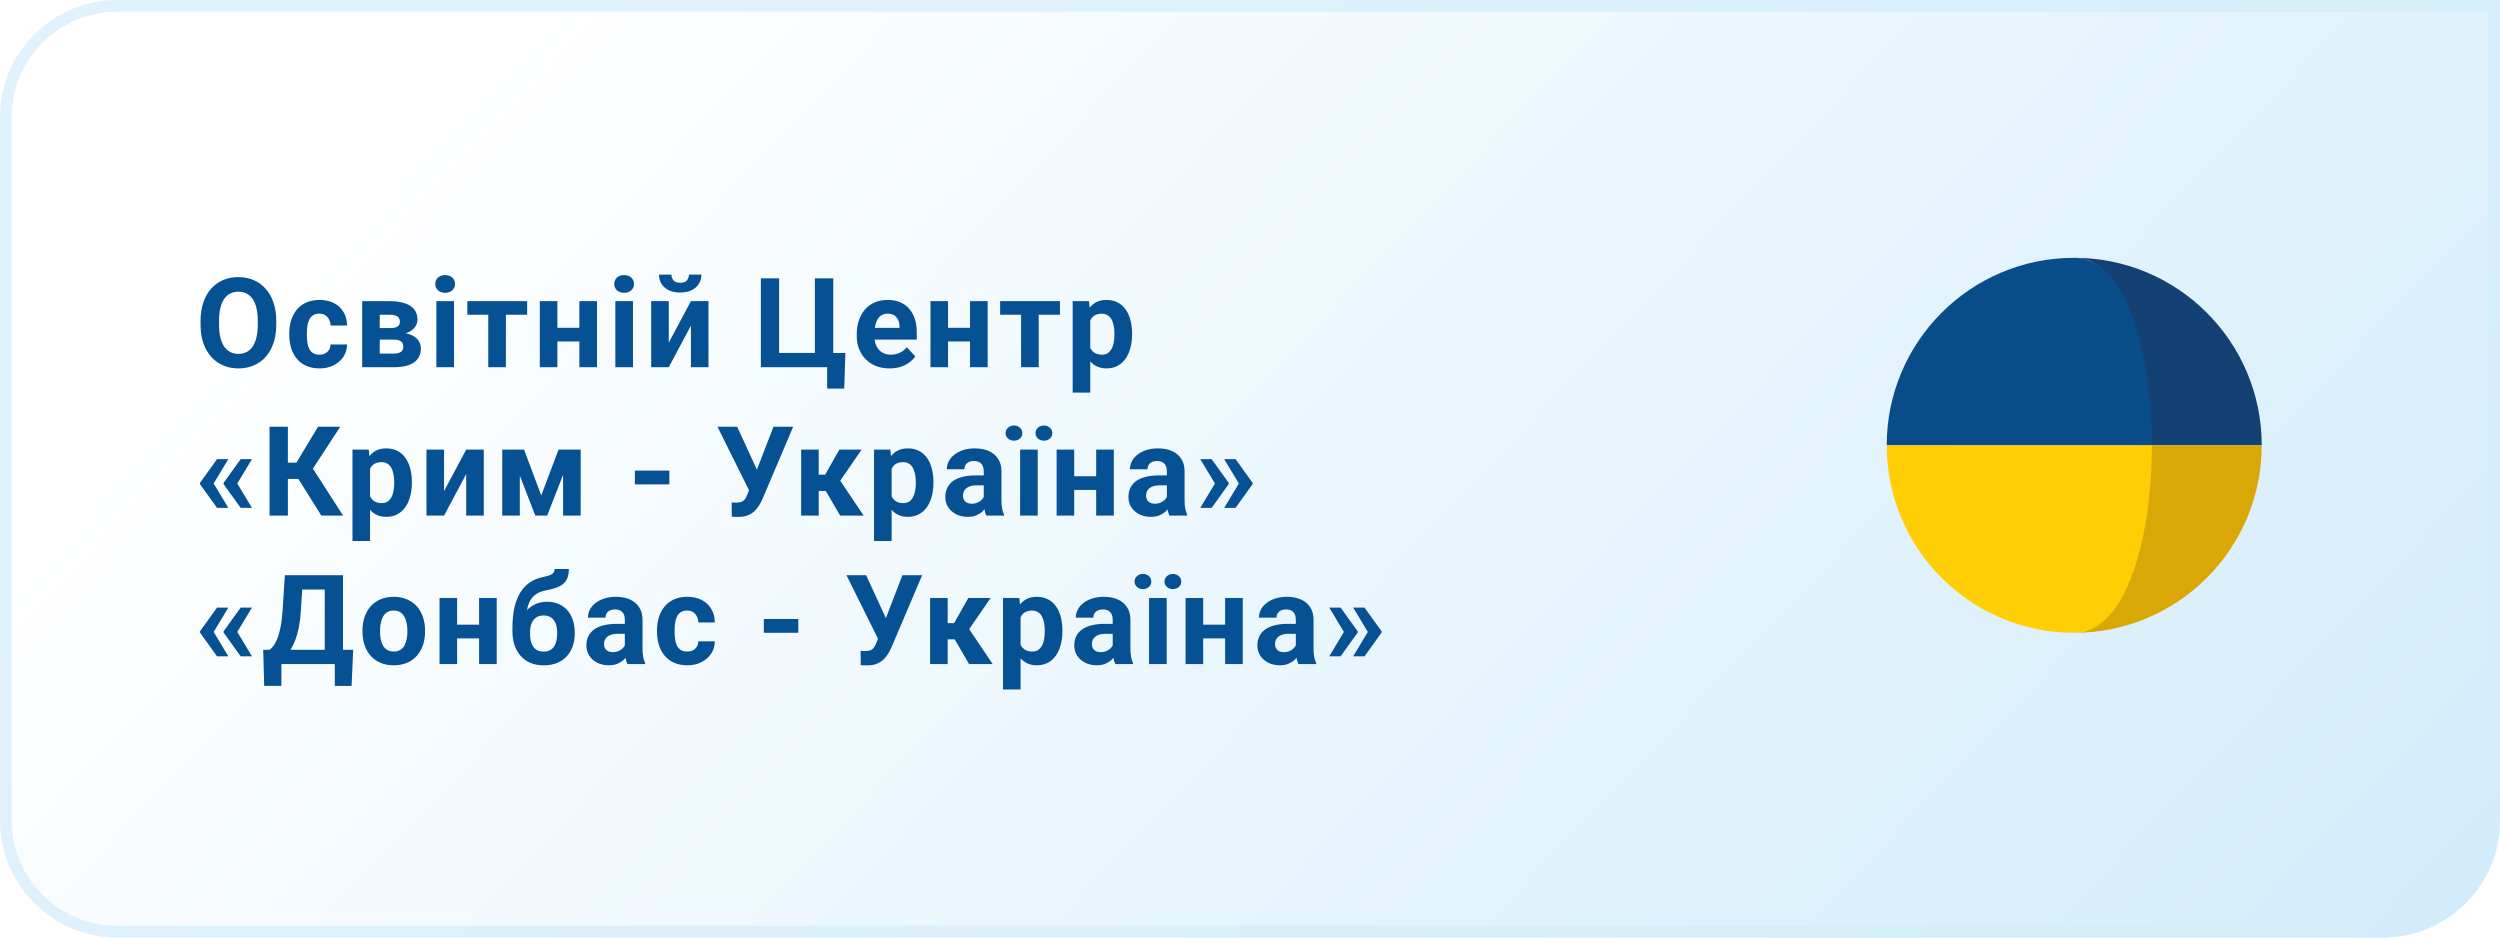 <svg width="320" height="120" viewBox="0 0 320 120" fill="none" xmlns="http://www.w3.org/2000/svg">
<path d="M0 15C0 6.716 6.716 0 15 0H320V105C320 113.284 313.284 120 305 120H15C6.716 120 0 113.284 0 105V15Z" fill="url(#paint0_linear_144_353)"/>
<path d="M0.75 15C0.75 7.13 7.13 0.75 15 0.75H319.25V105C319.25 112.87 312.87 119.25 305 119.25H15C7.13 119.25 0.75 112.87 0.75 105V15Z" stroke="#D3EDFB" stroke-opacity="0.7" stroke-width="1.5"/>
<path d="M35.359 41.047V41.586C35.359 42.45 35.242 43.227 35.008 43.914C34.773 44.602 34.443 45.188 34.016 45.672C33.589 46.151 33.078 46.518 32.484 46.773C31.896 47.029 31.242 47.156 30.523 47.156C29.81 47.156 29.156 47.029 28.562 46.773C27.974 46.518 27.463 46.151 27.031 45.672C26.599 45.188 26.263 44.602 26.023 43.914C25.789 43.227 25.672 42.45 25.672 41.586V41.047C25.672 40.177 25.789 39.401 26.023 38.719C26.258 38.031 26.588 37.445 27.016 36.961C27.448 36.477 27.958 36.107 28.547 35.852C29.141 35.596 29.794 35.469 30.508 35.469C31.227 35.469 31.88 35.596 32.469 35.852C33.062 36.107 33.573 36.477 34 36.961C34.432 37.445 34.766 38.031 35 38.719C35.24 39.401 35.359 40.177 35.359 41.047ZM32.992 41.586V41.031C32.992 40.427 32.938 39.896 32.828 39.438C32.719 38.979 32.557 38.594 32.344 38.281C32.13 37.969 31.87 37.734 31.562 37.578C31.255 37.417 30.904 37.336 30.508 37.336C30.112 37.336 29.76 37.417 29.453 37.578C29.151 37.734 28.893 37.969 28.68 38.281C28.471 38.594 28.312 38.979 28.203 39.438C28.094 39.896 28.039 40.427 28.039 41.031V41.586C28.039 42.185 28.094 42.716 28.203 43.18C28.312 43.638 28.474 44.026 28.688 44.344C28.901 44.656 29.162 44.893 29.469 45.055C29.776 45.216 30.128 45.297 30.523 45.297C30.919 45.297 31.271 45.216 31.578 45.055C31.885 44.893 32.143 44.656 32.352 44.344C32.56 44.026 32.719 43.638 32.828 43.18C32.938 42.716 32.992 42.185 32.992 41.586ZM40.878 45.398C41.154 45.398 41.399 45.346 41.613 45.242C41.826 45.133 41.993 44.982 42.113 44.789C42.238 44.591 42.303 44.359 42.308 44.094H44.425C44.42 44.688 44.261 45.216 43.949 45.68C43.636 46.138 43.217 46.5 42.691 46.766C42.165 47.026 41.576 47.156 40.925 47.156C40.269 47.156 39.696 47.047 39.207 46.828C38.722 46.609 38.319 46.307 37.996 45.922C37.673 45.531 37.431 45.078 37.269 44.562C37.108 44.042 37.027 43.484 37.027 42.891V42.664C37.027 42.065 37.108 41.508 37.269 40.992C37.431 40.471 37.673 40.018 37.996 39.633C38.319 39.242 38.722 38.938 39.207 38.719C39.691 38.5 40.259 38.391 40.91 38.391C41.602 38.391 42.209 38.523 42.73 38.789C43.256 39.055 43.667 39.435 43.964 39.93C44.267 40.419 44.42 41 44.425 41.672H42.308C42.303 41.391 42.243 41.135 42.128 40.906C42.019 40.677 41.858 40.495 41.644 40.359C41.436 40.219 41.178 40.148 40.871 40.148C40.542 40.148 40.274 40.219 40.066 40.359C39.858 40.495 39.696 40.682 39.582 40.922C39.467 41.156 39.386 41.425 39.339 41.727C39.298 42.023 39.277 42.336 39.277 42.664V42.891C39.277 43.219 39.298 43.534 39.339 43.836C39.381 44.138 39.459 44.406 39.574 44.641C39.694 44.875 39.858 45.06 40.066 45.195C40.274 45.331 40.545 45.398 40.878 45.398ZM50.421 43.469H47.773L47.757 41.992H49.944C50.236 41.992 50.473 41.964 50.655 41.906C50.838 41.844 50.97 41.753 51.054 41.633C51.142 41.508 51.187 41.357 51.187 41.18C51.187 41.023 51.158 40.891 51.101 40.781C51.048 40.667 50.968 40.573 50.858 40.5C50.749 40.427 50.611 40.375 50.444 40.344C50.283 40.307 50.093 40.289 49.874 40.289H48.608V47H46.358V38.547H49.874C50.426 38.547 50.921 38.596 51.358 38.695C51.796 38.789 52.168 38.932 52.476 39.125C52.788 39.318 53.025 39.562 53.187 39.859C53.353 40.151 53.437 40.497 53.437 40.898C53.437 41.159 53.377 41.404 53.257 41.633C53.142 41.862 52.97 42.065 52.741 42.242C52.512 42.419 52.228 42.565 51.89 42.68C51.556 42.789 51.171 42.857 50.733 42.883L50.421 43.469ZM50.421 47H47.218L47.991 45.258H50.421C50.697 45.258 50.923 45.224 51.101 45.156C51.278 45.089 51.408 44.99 51.491 44.859C51.58 44.724 51.624 44.562 51.624 44.375C51.624 44.193 51.585 44.034 51.507 43.898C51.429 43.763 51.301 43.659 51.124 43.586C50.952 43.508 50.718 43.469 50.421 43.469H48.319L48.335 41.992H50.726L51.273 42.586C51.866 42.622 52.356 42.734 52.741 42.922C53.127 43.109 53.41 43.349 53.593 43.641C53.78 43.927 53.874 44.242 53.874 44.586C53.874 44.987 53.798 45.339 53.648 45.641C53.496 45.943 53.273 46.195 52.976 46.398C52.684 46.596 52.325 46.747 51.898 46.852C51.47 46.95 50.978 47 50.421 47ZM58.112 38.547V47H55.854V38.547H58.112ZM55.713 36.344C55.713 36.016 55.828 35.745 56.057 35.531C56.286 35.318 56.594 35.211 56.979 35.211C57.359 35.211 57.664 35.318 57.893 35.531C58.127 35.745 58.245 36.016 58.245 36.344C58.245 36.672 58.127 36.943 57.893 37.156C57.664 37.37 57.359 37.477 56.979 37.477C56.594 37.477 56.286 37.37 56.057 37.156C55.828 36.943 55.713 36.672 55.713 36.344ZM64.756 38.547V47H62.498V38.547H64.756ZM67.475 38.547V40.289H59.818V38.547H67.475ZM74.892 41.961V43.711H70.595V41.961H74.892ZM71.345 38.547V47H69.095V38.547H71.345ZM76.416 38.547V47H74.158V38.547H76.416ZM81.021 38.547V47H78.763V38.547H81.021ZM78.622 36.344C78.622 36.016 78.737 35.745 78.966 35.531C79.195 35.318 79.502 35.211 79.888 35.211C80.268 35.211 80.573 35.318 80.802 35.531C81.036 35.745 81.153 36.016 81.153 36.344C81.153 36.672 81.036 36.943 80.802 37.156C80.573 37.37 80.268 37.477 79.888 37.477C79.502 37.477 79.195 37.37 78.966 37.156C78.737 36.943 78.622 36.672 78.622 36.344ZM85.602 43.859L88.438 38.547H90.688V47H88.438V41.68L85.602 47H83.352V38.547H85.602V43.859ZM88.18 35.148H89.782C89.782 35.596 89.67 35.995 89.446 36.344C89.227 36.688 88.915 36.958 88.508 37.156C88.102 37.349 87.623 37.445 87.071 37.445C86.232 37.445 85.568 37.232 85.079 36.805C84.594 36.378 84.352 35.825 84.352 35.148H85.946C85.946 35.419 86.029 35.661 86.196 35.875C86.368 36.089 86.659 36.195 87.071 36.195C87.477 36.195 87.764 36.089 87.93 35.875C88.097 35.661 88.18 35.419 88.18 35.148ZM108.211 45.18L108.062 49.742H105.875V47H104.945V45.18H108.211ZM97.39 47V35.625H99.726V45.172H104.304V35.625H106.656V47H97.39ZM113.878 47.156C113.222 47.156 112.633 47.052 112.113 46.844C111.592 46.63 111.149 46.336 110.784 45.961C110.425 45.586 110.149 45.151 109.956 44.656C109.764 44.156 109.667 43.625 109.667 43.062V42.75C109.667 42.109 109.758 41.523 109.941 40.992C110.123 40.461 110.383 40 110.722 39.609C111.066 39.219 111.482 38.919 111.972 38.711C112.461 38.497 113.014 38.391 113.628 38.391C114.227 38.391 114.758 38.49 115.222 38.688C115.685 38.885 116.073 39.167 116.386 39.531C116.704 39.896 116.943 40.333 117.105 40.844C117.266 41.349 117.347 41.911 117.347 42.531V43.469H110.628V41.969H115.136V41.797C115.136 41.484 115.079 41.206 114.964 40.961C114.855 40.711 114.688 40.513 114.464 40.367C114.24 40.221 113.954 40.148 113.605 40.148C113.308 40.148 113.053 40.214 112.839 40.344C112.626 40.474 112.451 40.656 112.316 40.891C112.185 41.125 112.086 41.401 112.019 41.719C111.956 42.031 111.925 42.375 111.925 42.75V43.062C111.925 43.401 111.972 43.714 112.066 44C112.165 44.286 112.303 44.534 112.48 44.742C112.662 44.95 112.881 45.112 113.136 45.227C113.396 45.341 113.691 45.398 114.019 45.398C114.425 45.398 114.803 45.32 115.152 45.164C115.506 45.003 115.81 44.76 116.066 44.438L117.159 45.625C116.982 45.88 116.74 46.125 116.433 46.359C116.131 46.594 115.766 46.786 115.339 46.938C114.912 47.083 114.425 47.156 113.878 47.156ZM124.897 41.961V43.711H120.6V41.961H124.897ZM121.35 38.547V47H119.1V38.547H121.35ZM126.421 38.547V47H124.163V38.547H126.421ZM132.955 38.547V47H130.698V38.547H132.955ZM135.674 38.547V40.289H128.018V38.547H135.674ZM139.552 40.172V50.25H137.302V38.547H139.388L139.552 40.172ZM144.904 42.68V42.844C144.904 43.458 144.831 44.029 144.685 44.555C144.545 45.081 144.336 45.539 144.06 45.93C143.784 46.315 143.441 46.617 143.029 46.836C142.623 47.05 142.154 47.156 141.623 47.156C141.107 47.156 140.659 47.052 140.279 46.844C139.899 46.635 139.579 46.344 139.318 45.969C139.063 45.589 138.857 45.148 138.701 44.648C138.545 44.148 138.425 43.612 138.342 43.039V42.609C138.425 41.995 138.545 41.432 138.701 40.922C138.857 40.406 139.063 39.961 139.318 39.586C139.579 39.206 139.896 38.911 140.271 38.703C140.651 38.495 141.097 38.391 141.607 38.391C142.144 38.391 142.615 38.492 143.021 38.695C143.433 38.898 143.776 39.19 144.052 39.57C144.334 39.95 144.545 40.404 144.685 40.93C144.831 41.456 144.904 42.039 144.904 42.68ZM142.646 42.844V42.68C142.646 42.32 142.615 41.99 142.552 41.688C142.495 41.38 142.401 41.112 142.271 40.883C142.146 40.654 141.98 40.477 141.771 40.352C141.568 40.221 141.321 40.156 141.029 40.156C140.722 40.156 140.459 40.206 140.24 40.305C140.026 40.404 139.852 40.547 139.717 40.734C139.581 40.922 139.48 41.146 139.412 41.406C139.344 41.667 139.302 41.961 139.287 42.289V43.375C139.313 43.76 139.386 44.107 139.506 44.414C139.625 44.716 139.81 44.956 140.06 45.133C140.31 45.31 140.638 45.398 141.045 45.398C141.342 45.398 141.592 45.333 141.795 45.203C141.998 45.068 142.162 44.883 142.287 44.648C142.417 44.414 142.508 44.143 142.56 43.836C142.618 43.529 142.646 43.198 142.646 42.844ZM29.227 58.773L27.328 61.922L25.594 61.914V61.812L27.781 58.773H29.227ZM27.328 61.852L29.227 65.008H27.781L25.594 61.961V61.859L27.328 61.852ZM32.25 58.773L30.352 61.922L28.617 61.914V61.812L30.805 58.773H32.25ZM30.352 61.852L32.25 65.008H30.805L28.617 61.961V61.859L30.352 61.852ZM36.847 54.625V66H34.503V54.625H36.847ZM43.55 54.625L39.191 61.305H36.324L36.027 59.219H37.941L40.707 54.625H43.55ZM41.136 66L37.949 60.914L39.574 59.242L43.917 66H41.136ZM47.366 59.172V69.25H45.116V57.547H47.202L47.366 59.172ZM52.718 61.68V61.844C52.718 62.458 52.645 63.029 52.499 63.555C52.358 64.081 52.15 64.539 51.874 64.93C51.598 65.315 51.254 65.617 50.843 65.836C50.437 66.049 49.968 66.156 49.437 66.156C48.921 66.156 48.473 66.052 48.093 65.844C47.713 65.635 47.392 65.344 47.132 64.969C46.877 64.588 46.671 64.148 46.515 63.648C46.358 63.148 46.239 62.612 46.155 62.039V61.609C46.239 60.995 46.358 60.432 46.515 59.922C46.671 59.406 46.877 58.961 47.132 58.586C47.392 58.206 47.71 57.911 48.085 57.703C48.465 57.495 48.91 57.391 49.421 57.391C49.957 57.391 50.429 57.492 50.835 57.695C51.246 57.898 51.59 58.19 51.866 58.57C52.148 58.95 52.358 59.404 52.499 59.93C52.645 60.456 52.718 61.039 52.718 61.68ZM50.46 61.844V61.68C50.46 61.32 50.429 60.99 50.366 60.688C50.309 60.38 50.215 60.112 50.085 59.883C49.96 59.654 49.793 59.477 49.585 59.352C49.382 59.221 49.135 59.156 48.843 59.156C48.535 59.156 48.273 59.206 48.054 59.305C47.84 59.404 47.666 59.547 47.53 59.734C47.395 59.922 47.293 60.146 47.226 60.406C47.158 60.667 47.116 60.961 47.101 61.289V62.375C47.127 62.76 47.2 63.107 47.319 63.414C47.439 63.716 47.624 63.956 47.874 64.133C48.124 64.31 48.452 64.398 48.858 64.398C49.155 64.398 49.405 64.333 49.608 64.203C49.812 64.068 49.976 63.883 50.101 63.648C50.231 63.414 50.322 63.143 50.374 62.836C50.431 62.529 50.46 62.198 50.46 61.844ZM56.838 62.859L59.674 57.547H61.924V66H59.674V60.68L56.838 66H54.588V57.547H56.838V62.859ZM69.279 63.414L71.498 57.547H73.334L70.037 66H68.522L65.24 57.547H67.076L69.279 63.414ZM66.537 57.547V66H64.287V57.547H66.537ZM72.076 66V57.547H74.326V66H72.076ZM85.677 60.234V62H81.263V60.234H85.677ZM96.207 61.875L99.004 54.625H101.527L97.629 63.797C97.494 64.109 97.337 64.409 97.16 64.695C96.988 64.977 96.783 65.229 96.543 65.453C96.303 65.672 96.017 65.846 95.684 65.977C95.35 66.102 94.952 66.164 94.488 66.164C94.374 66.164 94.233 66.162 94.067 66.156C93.9 66.151 93.767 66.143 93.668 66.133L93.653 64.305C93.715 64.32 93.814 64.331 93.949 64.336C94.085 64.336 94.184 64.336 94.246 64.336C94.553 64.336 94.796 64.292 94.973 64.203C95.15 64.115 95.29 63.99 95.395 63.828C95.504 63.661 95.6 63.466 95.684 63.242L96.207 61.875ZM94.356 54.625L96.949 60.258L97.676 62.844L95.934 62.875L91.84 54.625H94.356ZM104.797 57.547V66H102.547V57.547H104.797ZM110.289 57.547L106.648 62.836H104.398L104.125 60.758H105.617L107.437 57.547H110.289ZM107.539 66L105.461 62.43L107.422 61.344L110.554 66H107.539ZM114.128 59.172V69.25H111.878V57.547H113.964L114.128 59.172ZM119.48 61.68V61.844C119.48 62.458 119.407 63.029 119.261 63.555C119.12 64.081 118.912 64.539 118.636 64.93C118.36 65.315 118.016 65.617 117.605 65.836C117.198 66.049 116.73 66.156 116.198 66.156C115.683 66.156 115.235 66.052 114.855 65.844C114.474 65.635 114.154 65.344 113.894 64.969C113.639 64.588 113.433 64.148 113.277 63.648C113.12 63.148 113.001 62.612 112.917 62.039V61.609C113.001 60.995 113.12 60.432 113.277 59.922C113.433 59.406 113.639 58.961 113.894 58.586C114.154 58.206 114.472 57.911 114.847 57.703C115.227 57.495 115.672 57.391 116.183 57.391C116.719 57.391 117.191 57.492 117.597 57.695C118.008 57.898 118.352 58.19 118.628 58.57C118.909 58.95 119.12 59.404 119.261 59.93C119.407 60.456 119.48 61.039 119.48 61.68ZM117.222 61.844V61.68C117.222 61.32 117.191 60.99 117.128 60.688C117.071 60.38 116.977 60.112 116.847 59.883C116.722 59.654 116.555 59.477 116.347 59.352C116.144 59.221 115.896 59.156 115.605 59.156C115.297 59.156 115.034 59.206 114.816 59.305C114.602 59.404 114.428 59.547 114.292 59.734C114.157 59.922 114.055 60.146 113.988 60.406C113.92 60.667 113.878 60.961 113.863 61.289V62.375C113.889 62.76 113.961 63.107 114.081 63.414C114.201 63.716 114.386 63.956 114.636 64.133C114.886 64.31 115.214 64.398 115.62 64.398C115.917 64.398 116.167 64.333 116.37 64.203C116.573 64.068 116.738 63.883 116.863 63.648C116.993 63.414 117.084 63.143 117.136 62.836C117.193 62.529 117.222 62.198 117.222 61.844ZM125.921 64.094V60.328C125.921 60.057 125.876 59.825 125.788 59.633C125.699 59.435 125.561 59.281 125.374 59.172C125.191 59.062 124.954 59.008 124.663 59.008C124.413 59.008 124.197 59.052 124.014 59.141C123.832 59.224 123.691 59.346 123.592 59.508C123.494 59.664 123.444 59.849 123.444 60.062H121.194C121.194 59.703 121.277 59.362 121.444 59.039C121.611 58.716 121.853 58.432 122.171 58.188C122.488 57.938 122.866 57.742 123.303 57.602C123.746 57.461 124.241 57.391 124.788 57.391C125.444 57.391 126.027 57.5 126.538 57.719C127.048 57.938 127.449 58.266 127.741 58.703C128.038 59.141 128.186 59.688 128.186 60.344V63.961C128.186 64.424 128.215 64.805 128.272 65.102C128.329 65.393 128.413 65.648 128.522 65.867V66H126.249C126.139 65.771 126.056 65.484 125.999 65.141C125.947 64.792 125.921 64.443 125.921 64.094ZM126.217 60.852L126.233 62.125H124.975C124.678 62.125 124.421 62.159 124.202 62.227C123.983 62.294 123.803 62.391 123.663 62.516C123.522 62.635 123.418 62.776 123.35 62.938C123.288 63.099 123.257 63.276 123.257 63.469C123.257 63.661 123.301 63.836 123.389 63.992C123.478 64.143 123.606 64.263 123.772 64.352C123.939 64.435 124.134 64.477 124.358 64.477C124.697 64.477 124.991 64.409 125.241 64.273C125.491 64.138 125.684 63.971 125.819 63.773C125.96 63.575 126.033 63.388 126.038 63.211L126.632 64.164C126.548 64.378 126.434 64.599 126.288 64.828C126.147 65.057 125.967 65.273 125.749 65.477C125.53 65.674 125.267 65.838 124.96 65.969C124.652 66.094 124.288 66.156 123.866 66.156C123.329 66.156 122.842 66.049 122.405 65.836C121.973 65.617 121.629 65.318 121.374 64.938C121.124 64.552 120.999 64.115 120.999 63.625C120.999 63.182 121.082 62.789 121.249 62.445C121.415 62.102 121.66 61.812 121.983 61.578C122.311 61.339 122.72 61.159 123.21 61.039C123.699 60.914 124.267 60.852 124.913 60.852H126.217ZM132.83 57.547V66H130.573V57.547H132.83ZM128.713 55.438C128.713 55.167 128.817 54.938 129.026 54.75C129.229 54.557 129.481 54.461 129.783 54.461C130.096 54.461 130.354 54.557 130.557 54.75C130.76 54.938 130.862 55.167 130.862 55.438C130.862 55.708 130.76 55.938 130.557 56.125C130.354 56.312 130.096 56.406 129.783 56.406C129.481 56.406 129.229 56.312 129.026 56.125C128.817 55.938 128.713 55.708 128.713 55.438ZM132.549 55.445C132.549 55.169 132.651 54.938 132.854 54.75C133.057 54.562 133.312 54.469 133.619 54.469C133.927 54.469 134.182 54.562 134.385 54.75C134.593 54.938 134.698 55.169 134.698 55.445C134.698 55.716 134.593 55.945 134.385 56.133C134.182 56.315 133.927 56.406 133.619 56.406C133.312 56.406 133.057 56.315 132.854 56.133C132.651 55.945 132.549 55.716 132.549 55.445ZM141.045 60.961V62.711H136.748V60.961H141.045ZM137.498 57.547V66H135.248V57.547H137.498ZM142.568 57.547V66H140.31V57.547H142.568ZM149.361 64.094V60.328C149.361 60.057 149.316 59.825 149.228 59.633C149.139 59.435 149.001 59.281 148.814 59.172C148.631 59.062 148.394 59.008 148.103 59.008C147.853 59.008 147.637 59.052 147.454 59.141C147.272 59.224 147.131 59.346 147.033 59.508C146.934 59.664 146.884 59.849 146.884 60.062H144.634C144.634 59.703 144.717 59.362 144.884 59.039C145.051 58.716 145.293 58.432 145.611 58.188C145.928 57.938 146.306 57.742 146.743 57.602C147.186 57.461 147.681 57.391 148.228 57.391C148.884 57.391 149.467 57.5 149.978 57.719C150.488 57.938 150.889 58.266 151.181 58.703C151.478 59.141 151.626 59.688 151.626 60.344V63.961C151.626 64.424 151.655 64.805 151.712 65.102C151.769 65.393 151.853 65.648 151.962 65.867V66H149.689C149.579 65.771 149.496 65.484 149.439 65.141C149.387 64.792 149.361 64.443 149.361 64.094ZM149.658 60.852L149.673 62.125H148.415C148.118 62.125 147.861 62.159 147.642 62.227C147.423 62.294 147.243 62.391 147.103 62.516C146.962 62.635 146.858 62.776 146.79 62.938C146.728 63.099 146.697 63.276 146.697 63.469C146.697 63.661 146.741 63.836 146.829 63.992C146.918 64.143 147.046 64.263 147.212 64.352C147.379 64.435 147.574 64.477 147.798 64.477C148.137 64.477 148.431 64.409 148.681 64.273C148.931 64.138 149.124 63.971 149.259 63.773C149.4 63.575 149.473 63.388 149.478 63.211L150.072 64.164C149.988 64.378 149.874 64.599 149.728 64.828C149.587 65.057 149.408 65.273 149.189 65.477C148.97 65.674 148.707 65.838 148.4 65.969C148.092 66.094 147.728 66.156 147.306 66.156C146.769 66.156 146.283 66.049 145.845 65.836C145.413 65.617 145.069 65.318 144.814 64.938C144.564 64.552 144.439 64.115 144.439 63.625C144.439 63.182 144.522 62.789 144.689 62.445C144.855 62.102 145.1 61.812 145.423 61.578C145.751 61.339 146.16 61.159 146.65 61.039C147.139 60.914 147.707 60.852 148.353 60.852H149.658ZM153.637 65.008L155.536 61.852L157.278 61.859V61.961L155.091 65.008H153.637ZM153.637 58.773H155.091L157.278 61.812V61.914L155.536 61.922L153.637 58.773ZM156.7 65.008L158.598 61.852L160.341 61.859V61.961L158.153 65.008H156.7ZM156.7 58.773H158.153L160.341 61.812V61.914L158.598 61.922L156.7 58.773ZM29.227 77.773L27.328 80.922L25.594 80.914V80.812L27.781 77.773H29.227ZM27.328 80.852L29.227 84.008H27.781L25.594 80.961V80.859L27.328 80.852ZM32.25 77.773L30.352 80.922L28.617 80.914V80.812L30.805 77.773H32.25ZM30.352 80.852L32.25 84.008H30.805L28.617 80.961V80.859L30.352 80.852ZM43.519 83.172V85H35.324V83.172H43.519ZM36.019 83.172V87.789H33.816L33.691 83.172H36.019ZM45.207 83.172L45.003 87.797H42.855V83.172H45.207ZM42.23 73.625V75.461H36.753V73.625H42.23ZM43.902 73.625V85H41.566V73.625H43.902ZM36.464 73.625H38.808L38.503 78.258C38.457 79.023 38.373 79.701 38.253 80.289C38.139 80.872 37.998 81.385 37.832 81.828C37.67 82.271 37.49 82.659 37.292 82.992C37.095 83.32 36.886 83.607 36.667 83.852C36.449 84.091 36.227 84.305 36.003 84.492C35.779 84.674 35.561 84.844 35.347 85H34.003V83.172H34.527C34.678 83.047 34.837 82.875 35.003 82.656C35.175 82.438 35.337 82.143 35.488 81.773C35.644 81.398 35.779 80.924 35.894 80.352C36.014 79.779 36.102 79.081 36.16 78.258L36.464 73.625ZM46.398 80.859V80.695C46.398 80.076 46.486 79.505 46.663 78.984C46.84 78.458 47.098 78.003 47.437 77.617C47.775 77.232 48.192 76.932 48.687 76.719C49.181 76.5 49.749 76.391 50.39 76.391C51.03 76.391 51.601 76.5 52.101 76.719C52.601 76.932 53.02 77.232 53.358 77.617C53.702 78.003 53.963 78.458 54.14 78.984C54.317 79.505 54.405 80.076 54.405 80.695V80.859C54.405 81.474 54.317 82.044 54.14 82.57C53.963 83.091 53.702 83.547 53.358 83.938C53.02 84.323 52.603 84.622 52.108 84.836C51.614 85.049 51.046 85.156 50.405 85.156C49.765 85.156 49.194 85.049 48.694 84.836C48.2 84.622 47.78 84.323 47.437 83.938C47.098 83.547 46.84 83.091 46.663 82.57C46.486 82.044 46.398 81.474 46.398 80.859ZM48.648 80.695V80.859C48.648 81.213 48.679 81.544 48.741 81.852C48.804 82.159 48.903 82.43 49.038 82.664C49.179 82.893 49.361 83.073 49.585 83.203C49.809 83.333 50.082 83.398 50.405 83.398C50.718 83.398 50.986 83.333 51.21 83.203C51.434 83.073 51.614 82.893 51.749 82.664C51.885 82.43 51.983 82.159 52.046 81.852C52.114 81.544 52.148 81.213 52.148 80.859V80.695C52.148 80.352 52.114 80.029 52.046 79.727C51.983 79.419 51.882 79.148 51.741 78.914C51.606 78.674 51.426 78.487 51.202 78.352C50.978 78.216 50.707 78.148 50.39 78.148C50.072 78.148 49.801 78.216 49.577 78.352C49.358 78.487 49.179 78.674 49.038 78.914C48.903 79.148 48.804 79.419 48.741 79.727C48.679 80.029 48.648 80.352 48.648 80.695ZM62.057 79.961V81.711H57.76V79.961H62.057ZM58.51 76.547V85H56.26V76.547H58.51ZM63.581 76.547V85H61.323V76.547H63.581ZM70.99 72.828H72.811C72.811 73.25 72.758 73.612 72.654 73.914C72.55 74.211 72.383 74.466 72.154 74.68C71.925 74.888 71.618 75.065 71.233 75.211C70.847 75.357 70.371 75.482 69.803 75.586C69.365 75.674 68.985 75.82 68.662 76.023C68.344 76.227 68.082 76.505 67.873 76.859C67.67 77.208 67.524 77.651 67.436 78.188C67.347 78.719 67.316 79.359 67.342 80.109V80.484L65.592 80.727V80.352C65.597 79.331 65.688 78.443 65.865 77.688C66.048 76.932 66.305 76.297 66.639 75.781C66.972 75.26 67.373 74.846 67.842 74.539C68.311 74.227 68.832 74.008 69.404 73.883C69.79 73.799 70.097 73.719 70.326 73.641C70.561 73.557 70.73 73.453 70.834 73.328C70.938 73.203 70.99 73.037 70.99 72.828ZM70.006 77.023C70.579 77.023 71.087 77.122 71.529 77.32C71.972 77.513 72.344 77.787 72.647 78.141C72.949 78.495 73.178 78.912 73.334 79.391C73.49 79.87 73.568 80.393 73.568 80.961V81.125C73.568 81.703 73.48 82.24 73.303 82.734C73.131 83.224 72.876 83.651 72.537 84.016C72.199 84.38 71.782 84.664 71.287 84.867C70.792 85.065 70.227 85.164 69.592 85.164C68.951 85.164 68.381 85.057 67.881 84.844C67.386 84.625 66.967 84.32 66.623 83.93C66.285 83.534 66.027 83.073 65.85 82.547C65.678 82.016 65.592 81.438 65.592 80.812V80.641C65.592 80.552 65.631 80.466 65.709 80.383C65.792 80.294 65.889 80.195 65.998 80.086C66.113 79.977 66.214 79.838 66.303 79.672C66.615 79.094 66.957 78.609 67.326 78.219C67.696 77.823 68.1 77.526 68.537 77.328C68.98 77.125 69.469 77.023 70.006 77.023ZM69.576 78.781C69.154 78.781 68.816 78.883 68.561 79.086C68.305 79.284 68.121 79.549 68.006 79.883C67.897 80.211 67.842 80.57 67.842 80.961V81.125C67.842 81.443 67.873 81.74 67.936 82.016C67.998 82.287 68.097 82.529 68.233 82.742C68.368 82.951 68.548 83.115 68.772 83.234C68.996 83.349 69.269 83.406 69.592 83.406C69.904 83.406 70.17 83.349 70.389 83.234C70.613 83.115 70.792 82.951 70.928 82.742C71.063 82.529 71.162 82.287 71.225 82.016C71.287 81.74 71.318 81.443 71.318 81.125V80.961C71.318 80.664 71.287 80.385 71.225 80.125C71.162 79.859 71.063 79.628 70.928 79.43C70.792 79.227 70.613 79.068 70.389 78.953C70.165 78.838 69.894 78.781 69.576 78.781ZM79.978 83.094V79.328C79.978 79.057 79.934 78.826 79.845 78.633C79.757 78.435 79.619 78.281 79.431 78.172C79.249 78.062 79.012 78.008 78.72 78.008C78.47 78.008 78.254 78.052 78.072 78.141C77.89 78.224 77.749 78.346 77.65 78.508C77.551 78.664 77.502 78.849 77.502 79.062H75.252C75.252 78.703 75.335 78.362 75.502 78.039C75.668 77.716 75.91 77.432 76.228 77.188C76.546 76.938 76.923 76.742 77.361 76.602C77.804 76.461 78.298 76.391 78.845 76.391C79.502 76.391 80.085 76.5 80.595 76.719C81.106 76.938 81.507 77.266 81.798 77.703C82.095 78.141 82.244 78.688 82.244 79.344V82.961C82.244 83.424 82.272 83.805 82.33 84.102C82.387 84.393 82.47 84.648 82.58 84.867V85H80.306C80.197 84.771 80.114 84.484 80.056 84.141C80.004 83.792 79.978 83.443 79.978 83.094ZM80.275 79.852L80.291 81.125H79.033C78.736 81.125 78.478 81.159 78.259 81.227C78.041 81.294 77.861 81.391 77.72 81.516C77.58 81.635 77.475 81.776 77.408 81.938C77.345 82.099 77.314 82.276 77.314 82.469C77.314 82.662 77.358 82.836 77.447 82.992C77.535 83.143 77.663 83.263 77.83 83.352C77.996 83.435 78.192 83.477 78.416 83.477C78.754 83.477 79.048 83.409 79.298 83.273C79.548 83.138 79.741 82.971 79.877 82.773C80.017 82.576 80.09 82.388 80.095 82.211L80.689 83.164C80.606 83.378 80.491 83.599 80.345 83.828C80.205 84.057 80.025 84.273 79.806 84.477C79.588 84.674 79.325 84.838 79.017 84.969C78.71 85.094 78.345 85.156 77.923 85.156C77.387 85.156 76.9 85.049 76.463 84.836C76.03 84.617 75.686 84.318 75.431 83.938C75.181 83.552 75.056 83.115 75.056 82.625C75.056 82.182 75.14 81.789 75.306 81.445C75.473 81.102 75.718 80.812 76.041 80.578C76.369 80.338 76.778 80.159 77.267 80.039C77.757 79.914 78.325 79.852 78.97 79.852H80.275ZM87.95 83.398C88.226 83.398 88.471 83.346 88.685 83.242C88.898 83.133 89.065 82.982 89.185 82.789C89.31 82.591 89.375 82.359 89.38 82.094H91.497C91.492 82.688 91.333 83.216 91.021 83.68C90.708 84.138 90.289 84.5 89.763 84.766C89.237 85.026 88.648 85.156 87.997 85.156C87.341 85.156 86.768 85.047 86.278 84.828C85.794 84.609 85.39 84.307 85.067 83.922C84.745 83.531 84.502 83.078 84.341 82.562C84.18 82.042 84.099 81.484 84.099 80.891V80.664C84.099 80.065 84.18 79.508 84.341 78.992C84.502 78.471 84.745 78.018 85.067 77.633C85.39 77.242 85.794 76.938 86.278 76.719C86.763 76.5 87.331 76.391 87.982 76.391C88.674 76.391 89.281 76.523 89.802 76.789C90.328 77.055 90.739 77.435 91.036 77.93C91.338 78.419 91.492 79 91.497 79.672H89.38C89.375 79.391 89.315 79.135 89.2 78.906C89.091 78.677 88.93 78.495 88.716 78.359C88.508 78.219 88.25 78.148 87.942 78.148C87.614 78.148 87.346 78.219 87.138 78.359C86.93 78.495 86.768 78.682 86.653 78.922C86.539 79.156 86.458 79.424 86.411 79.727C86.37 80.023 86.349 80.336 86.349 80.664V80.891C86.349 81.219 86.37 81.534 86.411 81.836C86.453 82.138 86.531 82.406 86.646 82.641C86.765 82.875 86.93 83.06 87.138 83.195C87.346 83.331 87.617 83.398 87.95 83.398ZM102.184 79.234V81H97.77V79.234H102.184ZM112.714 80.875L115.511 73.625H118.034L114.136 82.797C114.001 83.109 113.844 83.409 113.667 83.695C113.495 83.977 113.29 84.229 113.05 84.453C112.81 84.672 112.524 84.846 112.191 84.977C111.857 85.102 111.459 85.164 110.995 85.164C110.881 85.164 110.74 85.162 110.573 85.156C110.407 85.151 110.274 85.143 110.175 85.133L110.159 83.305C110.222 83.32 110.321 83.331 110.456 83.336C110.592 83.336 110.691 83.336 110.753 83.336C111.06 83.336 111.303 83.292 111.48 83.203C111.657 83.115 111.797 82.99 111.902 82.828C112.011 82.662 112.107 82.466 112.191 82.242L112.714 80.875ZM110.863 73.625L113.456 79.258L114.183 81.844L112.441 81.875L108.347 73.625H110.863ZM121.303 76.547V85H119.053V76.547H121.303ZM126.796 76.547L123.155 81.836H120.905L120.632 79.758H122.124L123.944 76.547H126.796ZM124.046 85L121.967 81.43L123.928 80.344L127.061 85H124.046ZM130.635 78.172V88.25H128.385V76.547H130.471L130.635 78.172ZM135.987 80.68V80.844C135.987 81.458 135.914 82.029 135.768 82.555C135.627 83.081 135.419 83.539 135.143 83.93C134.867 84.315 134.523 84.617 134.112 84.836C133.705 85.049 133.237 85.156 132.705 85.156C132.19 85.156 131.742 85.052 131.362 84.844C130.981 84.635 130.661 84.344 130.401 83.969C130.145 83.588 129.94 83.148 129.783 82.648C129.627 82.148 129.507 81.612 129.424 81.039V80.609C129.507 79.995 129.627 79.432 129.783 78.922C129.94 78.406 130.145 77.961 130.401 77.586C130.661 77.206 130.979 76.912 131.354 76.703C131.734 76.495 132.179 76.391 132.69 76.391C133.226 76.391 133.698 76.492 134.104 76.695C134.515 76.898 134.859 77.19 135.135 77.57C135.416 77.951 135.627 78.404 135.768 78.93C135.914 79.456 135.987 80.039 135.987 80.68ZM133.729 80.844V80.68C133.729 80.32 133.698 79.99 133.635 79.688C133.578 79.38 133.484 79.112 133.354 78.883C133.229 78.654 133.062 78.477 132.854 78.352C132.651 78.221 132.403 78.156 132.112 78.156C131.804 78.156 131.541 78.206 131.323 78.305C131.109 78.404 130.934 78.547 130.799 78.734C130.664 78.922 130.562 79.146 130.494 79.406C130.427 79.667 130.385 79.961 130.369 80.289V81.375C130.395 81.76 130.468 82.107 130.588 82.414C130.708 82.716 130.893 82.956 131.143 83.133C131.393 83.31 131.721 83.398 132.127 83.398C132.424 83.398 132.674 83.333 132.877 83.203C133.08 83.068 133.244 82.883 133.369 82.648C133.5 82.414 133.591 82.143 133.643 81.836C133.7 81.529 133.729 81.198 133.729 80.844ZM142.427 83.094V79.328C142.427 79.057 142.383 78.826 142.295 78.633C142.206 78.435 142.068 78.281 141.881 78.172C141.698 78.062 141.461 78.008 141.17 78.008C140.92 78.008 140.704 78.052 140.521 78.141C140.339 78.224 140.198 78.346 140.099 78.508C140 78.664 139.951 78.849 139.951 79.062H137.701C137.701 78.703 137.784 78.362 137.951 78.039C138.118 77.716 138.36 77.432 138.677 77.188C138.995 76.938 139.373 76.742 139.81 76.602C140.253 76.461 140.748 76.391 141.295 76.391C141.951 76.391 142.534 76.5 143.045 76.719C143.555 76.938 143.956 77.266 144.248 77.703C144.545 78.141 144.693 78.688 144.693 79.344V82.961C144.693 83.424 144.722 83.805 144.779 84.102C144.836 84.393 144.92 84.648 145.029 84.867V85H142.756C142.646 84.771 142.563 84.484 142.506 84.141C142.454 83.792 142.427 83.443 142.427 83.094ZM142.724 79.852L142.74 81.125H141.482C141.185 81.125 140.927 81.159 140.709 81.227C140.49 81.294 140.31 81.391 140.17 81.516C140.029 81.635 139.925 81.776 139.857 81.938C139.795 82.099 139.763 82.276 139.763 82.469C139.763 82.662 139.808 82.836 139.896 82.992C139.985 83.143 140.112 83.263 140.279 83.352C140.446 83.435 140.641 83.477 140.865 83.477C141.204 83.477 141.498 83.409 141.748 83.273C141.998 83.138 142.191 82.971 142.326 82.773C142.467 82.576 142.539 82.388 142.545 82.211L143.138 83.164C143.055 83.378 142.941 83.599 142.795 83.828C142.654 84.057 142.474 84.273 142.256 84.477C142.037 84.674 141.774 84.838 141.467 84.969C141.159 85.094 140.795 85.156 140.373 85.156C139.836 85.156 139.349 85.049 138.912 84.836C138.48 84.617 138.136 84.318 137.881 83.938C137.631 83.552 137.506 83.115 137.506 82.625C137.506 82.182 137.589 81.789 137.756 81.445C137.922 81.102 138.167 80.812 138.49 80.578C138.818 80.338 139.227 80.159 139.717 80.039C140.206 79.914 140.774 79.852 141.42 79.852H142.724ZM149.337 76.547V85H147.079V76.547H149.337ZM145.22 74.438C145.22 74.167 145.324 73.938 145.533 73.75C145.736 73.557 145.988 73.461 146.29 73.461C146.603 73.461 146.861 73.557 147.064 73.75C147.267 73.938 147.368 74.167 147.368 74.438C147.368 74.708 147.267 74.938 147.064 75.125C146.861 75.312 146.603 75.406 146.29 75.406C145.988 75.406 145.736 75.312 145.533 75.125C145.324 74.938 145.22 74.708 145.22 74.438ZM149.056 74.445C149.056 74.169 149.158 73.938 149.361 73.75C149.564 73.562 149.819 73.469 150.126 73.469C150.434 73.469 150.689 73.562 150.892 73.75C151.1 73.938 151.204 74.169 151.204 74.445C151.204 74.716 151.1 74.945 150.892 75.133C150.689 75.315 150.434 75.406 150.126 75.406C149.819 75.406 149.564 75.315 149.361 75.133C149.158 74.945 149.056 74.716 149.056 74.445ZM157.552 79.961V81.711H153.255V79.961H157.552ZM154.005 76.547V85H151.755V76.547H154.005ZM159.075 76.547V85H156.817V76.547H159.075ZM165.867 83.094V79.328C165.867 79.057 165.823 78.826 165.735 78.633C165.646 78.435 165.508 78.281 165.321 78.172C165.138 78.062 164.901 78.008 164.61 78.008C164.36 78.008 164.144 78.052 163.961 78.141C163.779 78.224 163.638 78.346 163.539 78.508C163.44 78.664 163.391 78.849 163.391 79.062H161.141C161.141 78.703 161.224 78.362 161.391 78.039C161.558 77.716 161.8 77.432 162.117 77.188C162.435 76.938 162.813 76.742 163.25 76.602C163.693 76.461 164.188 76.391 164.735 76.391C165.391 76.391 165.974 76.5 166.485 76.719C166.995 76.938 167.396 77.266 167.688 77.703C167.985 78.141 168.133 78.688 168.133 79.344V82.961C168.133 83.424 168.162 83.805 168.219 84.102C168.276 84.393 168.36 84.648 168.469 84.867V85H166.196C166.086 84.771 166.003 84.484 165.946 84.141C165.894 83.792 165.867 83.443 165.867 83.094ZM166.164 79.852L166.18 81.125H164.922C164.625 81.125 164.367 81.159 164.149 81.227C163.93 81.294 163.75 81.391 163.61 81.516C163.469 81.635 163.365 81.776 163.297 81.938C163.235 82.099 163.203 82.276 163.203 82.469C163.203 82.662 163.248 82.836 163.336 82.992C163.425 83.143 163.552 83.263 163.719 83.352C163.886 83.435 164.081 83.477 164.305 83.477C164.644 83.477 164.938 83.409 165.188 83.273C165.438 83.138 165.631 82.971 165.766 82.773C165.907 82.576 165.979 82.388 165.985 82.211L166.578 83.164C166.495 83.378 166.381 83.599 166.235 83.828C166.094 84.057 165.914 84.273 165.696 84.477C165.477 84.674 165.214 84.838 164.907 84.969C164.599 85.094 164.235 85.156 163.813 85.156C163.276 85.156 162.789 85.049 162.352 84.836C161.92 84.617 161.576 84.318 161.321 83.938C161.071 83.552 160.946 83.115 160.946 82.625C160.946 82.182 161.029 81.789 161.196 81.445C161.362 81.102 161.607 80.812 161.93 80.578C162.258 80.338 162.667 80.159 163.157 80.039C163.646 79.914 164.214 79.852 164.86 79.852H166.164ZM170.144 84.008L172.043 80.852L173.785 80.859V80.961L171.598 84.008H170.144ZM170.144 77.773H171.598L173.785 80.812V80.914L172.043 80.922L170.144 77.773ZM173.207 84.008L175.105 80.852L176.848 80.859V80.961L174.66 84.008H173.207ZM173.207 77.773H174.66L176.848 80.812V80.914L175.105 80.922L173.207 77.773Z" fill="#055193"/>
<g filter="url(#filter0_dd_144_353)">
<path d="M266.909 60H282C282 46.745 271.255 36 258 36C264.627 36 266.91 48.001 266.909 60Z" fill="#134173"/>
<path d="M234 60H267.941C267.941 48.001 264.627 36 258 36C244.745 36 234 46.745 234 60Z" fill="#094C8A"/>
<path d="M266.404 60C266.404 72 264.627 84 258 84C271.255 84 282 73.255 282 60H266.404Z" fill="#DAA806"/>
<path d="M267.941 60H234C234 73.255 244.745 84 258 84C264.627 84 267.941 72 267.941 60Z" fill="#FFCE05"/>
</g>
<defs>
<filter id="filter0_dd_144_353" x="221" y="13" width="88" height="88" filterUnits="userSpaceOnUse" color-interpolation-filters="sRGB">
<feFlood flood-opacity="0" result="BackgroundImageFix"/>
<feColorMatrix in="SourceAlpha" type="matrix" values="0 0 0 0 0 0 0 0 0 0 0 0 0 0 0 0 0 0 127 0" result="hardAlpha"/>
<feOffset dx="7" dy="-3"/>
<feGaussianBlur stdDeviation="10"/>
<feComposite in2="hardAlpha" operator="out"/>
<feColorMatrix type="matrix" values="0 0 0 0 0.086 0 0 0 0 0.196 0 0 0 0 0.361 0 0 0 0.25 0"/>
<feBlend mode="normal" in2="BackgroundImageFix" result="effect1_dropShadow_144_353"/>
<feColorMatrix in="SourceAlpha" type="matrix" values="0 0 0 0 0 0 0 0 0 0 0 0 0 0 0 0 0 0 127 0" result="hardAlpha"/>
<feOffset dx="0.5"/>
<feGaussianBlur stdDeviation="0.75"/>
<feComposite in2="hardAlpha" operator="out"/>
<feColorMatrix type="matrix" values="0 0 0 0 0.086 0 0 0 0 0.196 0 0 0 0 0.361 0 0 0 0.5 0"/>
<feBlend mode="normal" in2="effect1_dropShadow_144_353" result="effect2_dropShadow_144_353"/>
<feBlend mode="normal" in="SourceGraphic" in2="effect2_dropShadow_144_353" result="shape"/>
</filter>
<linearGradient id="paint0_linear_144_353" x1="527" y1="188.4" x2="192.444" y2="-129.561" gradientUnits="userSpaceOnUse">
<stop stop-color="#AFDDF6"/>
<stop offset="1" stop-color="white"/>
</linearGradient>
</defs>
</svg>
